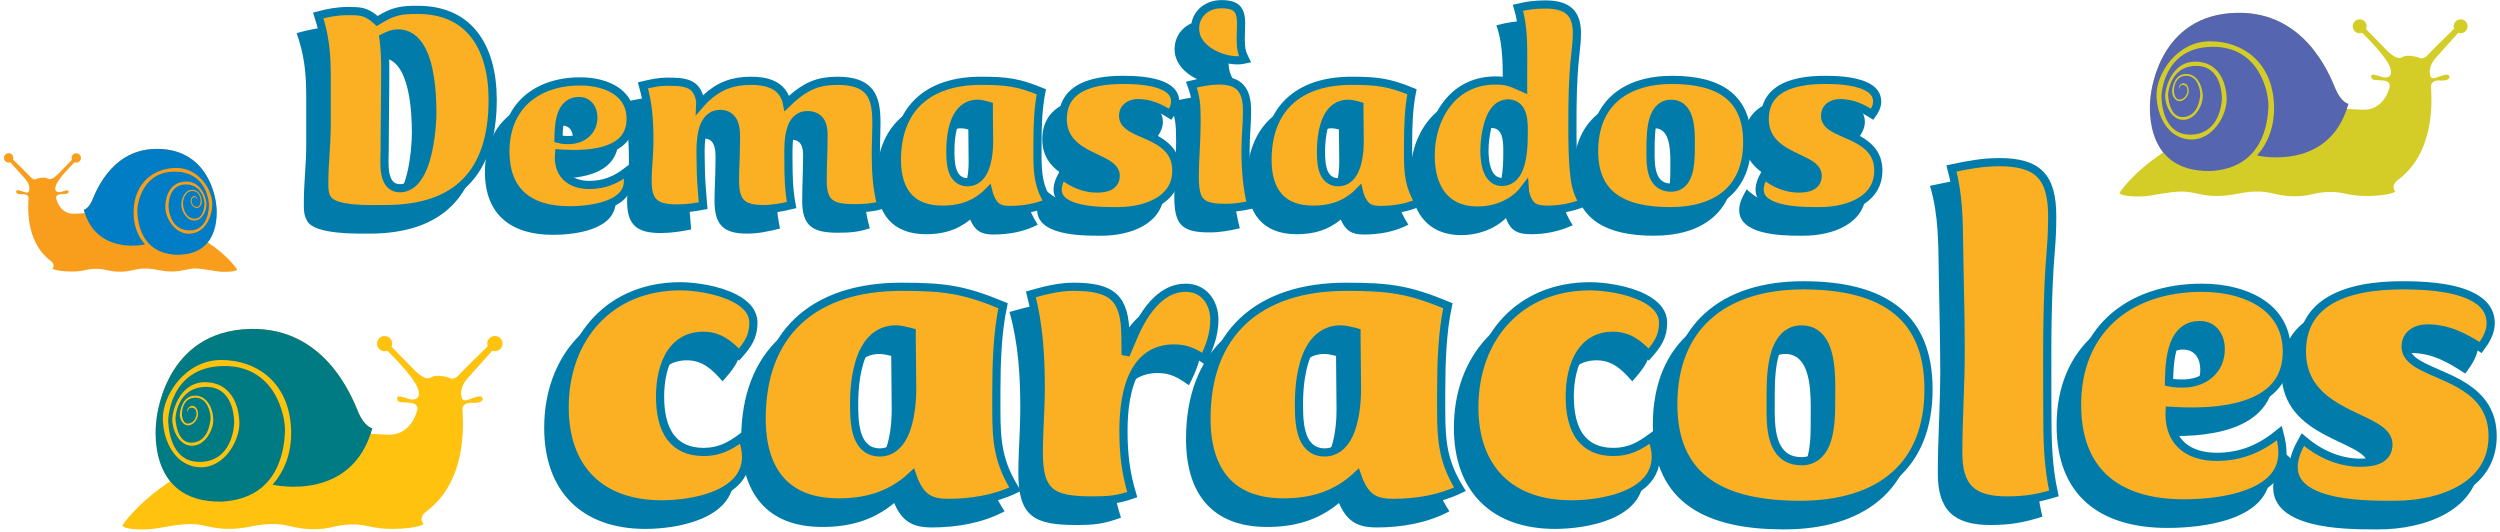 <?xml version="1.0" encoding="UTF-8"?>
<svg width="611px" height="130px" viewBox="0 0 611 130" version="1.1" xmlns="http://www.w3.org/2000/svg" xmlns:xlink="http://www.w3.org/1999/xlink">
    <title>Group 12</title>
    <g id="March" stroke="none" stroke-width="1" fill="none" fill-rule="evenodd">
        <g id="Group-12">
            <g id="Group-11">
                <path d="M179.341,116.607 C179.341,114.337 178.625,112.307 177.789,110.277 C174.683,112.665 172.056,114.457 167.995,114.457 C160.351,114.457 158.32,108.605 158.32,101.916 C158.32,95.705 160.351,88.061 167.875,88.061 C171.817,88.061 174.205,90.45 176.594,93.197 C179.222,90.211 181.133,88.061 181.133,83.881 C181.133,76.118 167.875,73.968 162.262,73.968 C144.346,73.968 133,87.106 133,104.544 C133,120.07 142.197,129.267 157.723,129.267 C165.487,129.267 179.341,126.878 179.341,116.607 Z M227.727,128.909 C233.818,128.909 240.148,127.834 245.523,124.967 C241.104,118.159 240.507,113.382 240.507,105.38 C240.507,96.78 240.387,87.584 242.298,79.104 C232.027,74.804 227.369,74.087 216.261,74.087 C194.643,74.087 181.147,85.553 181.147,107.291 C181.147,120.429 187.358,128.789 200.973,128.789 C207.542,128.789 213.395,127.237 218.53,122.937 C220.441,127.356 222.95,128.909 227.727,128.909 Z M211.006,114.576 C206.045,114.576 205.765,108.368 205.751,104.407 L205.751,103.469 C205.751,97.616 206.945,86.509 214.947,86.509 C215.903,86.509 216.858,86.748 217.814,86.987 C217.814,91.883 217.933,95.228 217.933,100.125 C217.933,104.544 217.097,114.576 211.006,114.576 Z M262.975,128.311 C267.513,128.311 269.663,128.073 273.963,126.52 C272.171,120.906 271.574,116.248 271.574,110.277 C271.574,102.633 273.007,91.167 282.921,91.167 C286.145,91.167 288.056,92.361 290.565,94.153 C292.356,90.809 293.789,87.106 293.789,83.165 C293.789,78.387 290.803,74.326 285.787,74.326 C278.74,74.326 274.441,81.373 272.052,86.987 C271.933,77.193 268.349,74.087 258.317,74.087 C254.375,74.087 250.553,75.162 246.732,76.237 C248.881,84.001 249.359,91.764 249.359,99.766 C249.359,101.737 249.292,103.724 249.208,105.716 L249.033,109.701 C248.949,111.693 248.881,113.681 248.881,115.651 C248.881,126.281 252.823,128.311 262.975,128.311 Z M336.442,128.909 C342.533,128.909 348.864,127.834 354.238,124.967 C349.819,118.159 349.222,113.382 349.222,105.38 C349.222,104.765 349.221,104.148 349.221,103.528 L349.221,101.662 C349.229,94.167 349.375,86.372 351.013,79.104 C340.742,74.804 336.084,74.087 324.976,74.087 C303.358,74.087 289.862,85.553 289.862,107.291 C289.862,120.429 296.073,128.789 309.689,128.789 C316.258,128.789 322.11,127.237 327.246,122.937 C329.157,127.356 331.665,128.909 336.442,128.909 Z M319.721,114.576 C314.677,114.576 314.472,108.16 314.466,104.211 L314.466,103.469 L314.466,103.469 C314.466,97.616 315.66,86.509 323.663,86.509 C324.618,86.509 325.574,86.748 326.529,86.987 C326.529,91.883 326.648,95.228 326.648,100.125 C326.648,104.544 325.812,114.576 319.721,114.576 Z M401.669,116.607 C401.669,114.337 400.952,112.307 400.116,110.277 C397.011,112.665 394.383,114.457 390.322,114.457 C382.678,114.457 380.648,108.605 380.648,101.916 C380.648,95.705 382.678,88.061 390.203,88.061 C394.144,88.061 396.533,90.45 398.922,93.197 C401.549,90.211 403.46,88.061 403.46,83.881 C403.46,76.118 390.203,73.968 384.589,73.968 C366.674,73.968 355.327,87.106 355.327,104.544 C355.327,120.07 364.524,129.267 380.051,129.267 C387.814,129.267 401.669,126.878 401.669,116.607 Z M435.961,129.386 C454.951,129.386 468.328,120.309 468.328,100.125 C468.328,80.179 454.832,73.729 436.677,73.729 C417.807,73.729 403.952,83.284 403.952,103.827 C403.952,123.653 418.045,129.386 435.961,129.386 Z M436.319,116.726 C430.303,116.726 429.758,110.581 429.739,105.641 L429.739,104.995 C429.741,104.357 429.748,103.746 429.75,103.178 L429.75,102.991 C429.75,102.713 429.749,102.412 429.748,102.091 L429.747,101.697 C429.74,96.386 429.956,86.509 436.319,86.509 C441.992,86.509 442.523,93.974 442.543,99.296 L442.543,99.967 C442.54,100.699 442.532,101.378 442.53,101.978 L442.53,102.51 C442.544,107.195 442.722,116.726 436.319,116.726 Z M486.496,128.311 C491.274,128.311 494.618,127.714 499.157,126.281 C497.485,119.234 497.365,112.665 497.365,105.38 C497.365,92.361 497.126,79.223 498.201,66.324 C498.44,63.577 498.56,60.711 498.56,57.964 C498.56,47.811 494.857,43.631 484.586,43.631 C480.166,43.631 475.986,44.467 471.686,45.423 C473.836,52.589 473.717,59.636 473.836,67.16 C473.956,75.043 474.195,82.926 474.195,90.809 C474.195,99.05 473.597,107.41 473.597,115.651 C473.597,124.728 477.539,128.311 486.496,128.311 Z M554.828,115.651 C554.828,113.382 554.231,111.232 553.634,109.082 C548.856,113.263 544.079,115.651 537.749,115.651 C531.658,115.651 527.358,112.785 527.238,106.455 C538.346,107.052 555.903,105.977 555.903,90.928 C555.903,78.745 544.437,74.326 534.166,74.326 C515.892,74.326 502.635,84.956 502.635,103.947 C502.635,121.145 513.264,129.028 529.747,129.028 C538.107,129.028 554.828,127.237 554.828,115.651 Z M529.508,97.736 C528.672,97.736 527.955,97.736 527.119,97.616 C527.238,93.317 527.597,85.434 533.568,85.434 C536.435,85.434 537.749,87.703 537.749,90.331 C537.749,95.108 533.927,97.736 529.508,97.736 Z M581.238,129.387 C592.465,129.387 606.2,124.848 606.2,111.59 C606.2,95.108 584.94,96.183 584.94,89.734 C584.94,87.225 587.09,86.27 589.24,86.27 C594.376,86.27 598.317,88.539 602.497,91.286 C604.169,89.136 605.722,86.748 605.722,84.001 C605.722,74.207 589.837,73.729 583.149,73.729 C571.324,73.729 557.589,76.715 557.589,90.928 C557.589,107.649 578.73,107.53 578.73,113.621 C578.73,116.846 575.146,117.084 572.758,117.084 C567.383,117.084 562.367,114.457 558.545,110.874 C557.112,113.382 555.559,116.129 555.559,119.115 C555.559,128.995 572.128,129.376 579.87,129.387 L581.026,129.387 C581.098,129.387 581.168,129.387 581.238,129.387 Z" id="caracoles" fill="#017CAA" fill-rule="nonzero"></path>
                <path d="M440.677,69.729 C450.091,69.729 458.244,71.463 463.782,76.082 C468.561,80.067 471.328,86.206 471.328,95.125 C471.328,104.464 468.395,111.363 463.273,115.993 C457.686,121.044 449.549,123.386 439.961,123.386 C430.558,123.386 422.21,121.815 416.533,117.282 C411.764,113.474 408.952,107.562 408.952,98.827 C408.952,89.326 411.988,82.236 417.197,77.446 C422.891,72.209 431.134,69.729 440.677,69.729 Z M440.319,80.509 C438.917,80.509 437.766,80.915 436.817,81.605 C435.803,82.342 435.018,83.418 434.431,84.714 C432.958,87.969 432.76,92.668 432.748,96.026 L432.748,96.026 L432.748,97.237 L432.749,97.401 L432.749,97.401 L432.749,97.572 L432.75,98.178 L432.749,98.467 L432.749,98.467 L432.747,98.764 L432.741,99.524 L432.741,99.524 L432.739,99.991 L432.739,100.641 L432.742,101.041 C432.775,103.992 433.059,107.257 434.409,109.531 C435.536,111.43 437.351,112.726 440.319,112.726 C441.718,112.726 442.85,112.338 443.773,111.686 C444.777,110.978 445.537,109.945 446.09,108.706 C447.523,105.501 447.542,100.849 447.53,97.506 L447.53,97.506 L447.53,96.977 L447.531,96.682 C447.532,96.481 447.534,96.271 447.536,96.054 C447.539,95.709 447.541,95.347 447.543,94.971 L447.543,94.971 L447.543,94.296 L447.54,93.865 C447.509,90.682 447.243,86.887 445.95,84.231 C445.387,83.072 444.632,82.119 443.655,81.467 C442.753,80.864 441.657,80.509 440.319,80.509 Z M587.146,69.729 C591.645,69.743 598.752,69.955 603.692,72.245 C605.258,72.971 606.602,73.907 607.51,75.146 C608.28,76.198 608.722,77.469 608.722,79.001 C608.722,81.221 607.579,83.167 606.264,84.941 C602.194,82.319 598.259,80.27 593.24,80.27 C591.829,80.27 590.434,80.643 589.447,81.438 C588.546,82.164 587.94,83.23 587.94,84.734 C587.94,86.095 588.624,87.231 589.887,88.226 C591.229,89.283 593.27,90.187 595.564,91.183 C599.083,92.712 603.246,94.485 606.057,97.709 C607.948,99.876 609.2,102.715 609.2,106.59 C609.2,112.063 606.699,115.949 603.003,118.584 C598.156,122.04 591.311,123.387 585.238,123.387 L585.238,123.387 L583.637,123.386 C578.99,123.375 571.315,123.227 565.996,120.958 C564.297,120.233 562.843,119.292 561.861,118.032 C561.034,116.97 560.559,115.679 560.559,114.115 C560.559,111.723 561.648,109.505 562.802,107.446 C566.674,110.76 571.562,113.084 576.758,113.084 C578.332,113.084 580.353,112.948 581.754,112.136 C582.915,111.462 583.73,110.381 583.73,108.621 C583.73,107.354 583.082,106.256 581.863,105.265 C580.582,104.225 578.632,103.29 576.426,102.249 C572.895,100.583 568.66,98.618 565.795,95.193 C563.871,92.894 562.589,89.923 562.589,85.928 C562.589,80.179 564.977,76.381 568.609,73.937 C573.541,70.618 580.652,69.729 587.146,69.729 Z M166.262,69.968 C169.511,69.968 175.413,70.702 179.623,72.913 C181.025,73.65 182.237,74.549 183.058,75.664 C183.733,76.582 184.133,77.647 184.133,78.881 C184.133,82.359 182.666,84.308 180.619,86.653 C178.225,84.097 175.714,82.061 171.875,82.061 C168.214,82.061 165.721,83.687 164.068,86.084 C162.039,89.025 161.32,93.205 161.32,96.916 C161.32,100.827 162.02,104.445 163.94,106.934 C165.594,109.079 168.138,110.457 171.995,110.457 C175.831,110.457 178.476,108.985 181.343,106.867 C181.911,108.38 182.341,109.922 182.341,111.607 C182.341,115.456 180.165,118.059 177.168,119.814 C172.596,122.491 166.138,123.267 161.723,123.267 C154.274,123.267 148.321,121.096 144.246,117.021 C140.171,112.946 138,106.993 138,99.544 C138,90.954 140.824,83.43 145.907,78.12 C150.797,73.01 157.77,69.968 166.262,69.968 Z M388.589,69.968 C391.838,69.968 397.741,70.702 401.95,72.913 C403.352,73.65 404.565,74.549 405.385,75.664 C406.061,76.582 406.46,77.647 406.46,78.881 C406.46,82.359 404.993,84.308 402.946,86.653 C400.552,84.097 398.041,82.061 394.203,82.061 C390.541,82.061 388.048,83.687 386.395,86.084 C384.367,89.025 383.648,93.205 383.648,96.916 C383.648,100.827 384.347,104.445 386.267,106.934 C387.922,109.079 390.465,110.457 394.322,110.457 C398.158,110.457 400.803,108.985 403.67,106.867 C404.238,108.38 404.669,109.922 404.669,111.607 C404.669,115.456 402.493,118.059 399.495,119.814 C394.923,122.491 388.465,123.267 384.051,123.267 C376.601,123.267 370.649,121.096 366.574,117.021 C362.498,112.946 360.327,106.993 360.327,99.544 C360.327,90.954 363.152,83.43 368.234,78.12 C373.125,73.01 380.097,69.968 388.589,69.968 Z M538.166,70.326 C543.617,70.326 549.433,71.593 553.539,74.73 C556.769,77.197 558.903,80.84 558.903,85.928 C558.903,88.65 558.296,90.885 557.224,92.709 C556.03,94.74 554.265,96.256 552.173,97.389 C546.213,100.618 537.658,100.798 531.292,100.456 C530.953,100.438 530.608,100.417 530.258,100.395 C530.238,100.744 530.232,101.104 530.239,101.474 C530.302,104.858 531.474,107.33 533.385,109.001 C535.406,110.77 538.303,111.651 541.749,111.651 C547.801,111.651 552.499,109.571 557.082,105.856 C557.493,107.422 557.828,109.003 557.828,110.651 C557.828,112.623 557.296,114.282 556.371,115.673 C555.305,117.279 553.729,118.527 551.886,119.51 C546.412,122.429 538.618,123.028 533.747,123.028 C525.559,123.028 518.842,121.056 514.27,116.826 C509.99,112.867 507.635,106.943 507.635,98.947 C507.635,90.013 510.65,82.979 515.814,78.128 C521.267,73.005 529.086,70.326 538.166,70.326 Z M537.568,79.434 C536.235,79.434 535.141,79.773 534.236,80.342 C533.238,80.969 532.468,81.884 531.887,82.982 C530.397,85.795 530.195,89.869 530.119,92.589 C530.112,92.862 530.105,93.148 530.099,93.446 C530.381,93.508 530.67,93.562 530.978,93.606 C531.863,93.733 532.622,93.736 533.508,93.736 C536.083,93.736 538.464,92.914 540.157,91.393 C541.742,89.969 542.749,87.934 542.749,85.331 C542.749,83.677 542.28,82.16 541.366,81.089 C540.508,80.084 539.261,79.434 537.568,79.434 Z M220.261,70.087 C230.923,70.087 235.553,70.755 245.144,74.709 C243.725,81.488 243.53,88.689 243.508,95.666 L243.506,96.662 L243.506,98.786 C243.506,98.868 243.506,98.946 243.506,99.02 L243.507,100.38 C243.507,108.237 244.086,113.064 248.09,119.574 C243.073,121.997 237.295,122.909 231.727,122.909 C229.561,122.909 227.899,122.586 226.572,121.724 C225.264,120.875 224.302,119.513 223.448,117.54 C223.253,117.088 223.084,116.653 222.944,116.234 C222.606,116.552 222.254,116.864 221.889,117.17 C216.941,121.313 211.297,122.789 204.973,122.789 C198.71,122.789 194.071,120.965 190.977,117.61 C187.673,114.026 186.147,108.749 186.147,102.291 C186.147,91.92 189.28,83.938 195.006,78.523 C200.93,72.922 209.59,70.087 220.261,70.087 Z M218.947,80.509 C217.21,80.509 215.756,80.974 214.537,81.763 C213.202,82.627 212.148,83.889 211.333,85.391 C209.219,89.29 208.751,94.845 208.751,98.469 L208.751,98.469 L208.751,99.408 L208.754,99.789 C208.777,102.238 208.966,105.347 210.092,107.527 C210.583,108.476 211.243,109.261 212.106,109.798 C212.887,110.285 213.838,110.576 215.006,110.576 C216.371,110.576 217.516,110.156 218.478,109.443 C219.499,108.686 220.312,107.583 220.938,106.277 C222.593,102.825 222.933,97.908 222.933,95.125 C222.933,92.671 222.903,90.606 222.873,88.541 C222.844,86.485 222.814,84.43 222.814,81.987 C222.814,81.724 222.814,81.466 222.815,81.212 C222.563,81.144 222.31,81.08 222.056,81.016 C221.02,80.757 219.983,80.509 218.947,80.509 Z M328.976,70.087 C339.638,70.087 344.269,70.755 353.859,74.709 C352.44,81.488 352.245,88.689 352.223,95.666 L352.221,96.662 L352.221,98.529 C352.221,98.619 352.221,98.704 352.221,98.786 L352.222,100.38 C352.222,108.237 352.801,113.064 356.805,119.574 C351.788,121.997 346.011,122.909 340.442,122.909 C338.276,122.909 336.614,122.586 335.287,121.724 C333.98,120.875 333.017,119.513 332.164,117.54 C331.968,117.088 331.8,116.653 331.66,116.234 C331.321,116.552 330.969,116.864 330.604,117.17 C325.656,121.313 320.013,122.789 313.689,122.789 C307.425,122.789 302.786,120.965 299.693,117.61 C296.388,114.026 294.862,108.749 294.862,102.291 C294.862,91.92 297.996,83.938 303.722,78.523 C309.646,72.922 318.305,70.087 328.976,70.087 Z M327.663,80.509 C325.925,80.509 324.471,80.974 323.253,81.763 C321.917,82.627 320.863,83.89 320.049,85.391 C317.934,89.29 317.466,94.845 317.466,98.469 L317.466,98.469 L317.466,99.211 L317.467,99.592 C317.484,102.047 317.647,105.238 318.781,107.475 C319.269,108.439 319.931,109.237 320.798,109.784 C321.584,110.279 322.542,110.576 323.721,110.576 C325.086,110.576 326.232,110.156 327.193,109.443 C328.214,108.686 329.027,107.583 329.654,106.277 C331.308,102.825 331.648,97.908 331.648,95.125 C331.648,92.671 331.619,90.606 331.589,88.541 C331.562,86.691 331.535,84.841 331.53,82.708 L331.53,82.708 L331.529,81.596 L331.529,81.596 L331.53,81.212 C331.279,81.144 331.025,81.08 330.772,81.016 C329.735,80.757 328.698,80.509 327.663,80.509 Z M262.317,70.087 C267.01,70.087 270.238,70.734 272.261,72.634 C274.243,74.495 274.997,77.517 275.052,81.999 L275.052,81.999 L275.11,86.754 L276.972,82.378 C278.289,79.283 280.197,75.725 282.873,73.258 C284.761,71.518 287.04,70.326 289.787,70.326 C291.887,70.326 293.584,71.135 294.774,72.449 C296.091,73.904 296.789,75.953 296.789,78.165 C296.789,81.55 295.67,84.747 294.202,87.678 C291.934,86.132 289.968,85.167 286.921,85.167 C282.389,85.167 279.465,87.341 277.596,90.489 C275.119,94.66 274.574,100.639 274.574,105.277 C274.574,111.029 275.12,115.584 276.722,120.896 C273.132,122.117 271.044,122.311 266.975,122.311 C262.059,122.311 258.643,121.899 256.537,120.008 C254.614,118.281 253.881,115.34 253.881,110.651 C253.881,108.695 253.948,106.721 254.032,104.745 L254.032,104.745 L254.207,100.758 C254.292,98.752 254.359,96.751 254.359,94.766 C254.359,87.003 253.909,79.463 251.954,71.933 C255.37,70.977 258.794,70.087 262.317,70.087 Z M488.586,39.631 C493.305,39.631 496.581,40.506 498.647,42.625 C500.758,44.79 501.56,48.193 501.56,52.964 C501.56,55.682 501.441,58.519 501.205,61.241 C500.293,72.186 500.323,83.302 500.354,94.371 C500.36,96.376 500.365,98.379 500.365,100.38 C500.365,107.431 500.482,113.818 501.974,120.6 C497.978,121.803 494.846,122.311 490.496,122.311 C486.329,122.311 483.292,121.541 481.338,119.623 C479.42,117.74 478.597,114.795 478.597,110.651 C478.597,106.543 478.746,102.404 478.895,98.266 C479.045,94.103 479.195,89.941 479.195,85.809 C479.195,80.547 479.088,75.285 478.982,70.023 C478.929,67.397 478.876,64.771 478.836,62.144 C478.825,61.445 478.816,60.75 478.807,60.059 C478.723,53.573 478.631,47.406 476.941,41.171 C480.806,40.329 484.596,39.631 488.586,39.631 Z" id="caracoles" stroke="#017CAA" stroke-width="2" fill="#FBB024" fill-rule="nonzero"></path>
                <path d="M90.201,57.1 C108.121,57.1 117.41,47.884 117.41,29.379 C117.41,16.798 111.924,6.412 98.1,6.412 C93.858,6.412 91.956,6.704 88.299,8.899 C85.739,6.778 84.276,6.704 80.985,6.704 C77.986,6.704 75.353,7.29 72.5,8.094 C74.329,13.36 74.841,17.53 74.841,23.674 L74.841,35.523 C74.841,40.204 74.255,44.812 74.255,49.493 C74.255,51.468 74.255,52.638 75.133,54.101 C77.035,57.319 87.129,57.1 90.201,57.1 Z M93.712,50.005 C90.347,50.005 91.005,44.373 91.005,42.179 C91.005,35.45 91.151,28.794 91.151,22.064 C91.151,19.651 91.078,17.237 90.786,14.823 C91.59,14.458 92.395,14.165 93.273,14.165 C100.294,14.165 100.66,27.989 100.66,32.524 C100.66,36.4 99.636,50.005 93.712,50.005 Z M150.479,49.201 C150.479,47.811 150.113,46.494 149.748,45.178 C146.822,47.738 143.896,49.201 140.02,49.201 C136.289,49.201 133.656,47.445 133.583,43.568 C140.385,43.934 151.137,43.276 151.137,34.06 C151.137,26.599 144.116,23.893 137.825,23.893 C126.635,23.893 118.516,30.403 118.516,42.032 C118.516,52.565 125.025,57.393 135.119,57.393 C140.239,57.393 150.479,56.295 150.479,49.201 Z M134.973,38.229 C134.461,38.229 134.022,38.229 133.51,38.156 C133.583,35.523 133.803,30.695 137.46,30.695 C139.215,30.695 140.02,32.085 140.02,33.694 C140.02,36.62 137.679,38.229 134.973,38.229 Z M182.598,57.1 C185.377,57.1 188.01,56.515 190.643,55.857 C189.766,51.98 189.693,47.957 189.693,44.007 C189.693,41.301 189.254,34.133 193.277,34.133 C195.837,34.133 196.275,35.888 196.275,38.01 C196.275,41.74 196.056,45.397 196.056,49.127 C196.056,55.345 198.762,56.881 204.76,56.881 C207.539,56.881 209.88,56.734 212.586,55.783 C211.343,51.541 211.05,47.153 211.05,42.764 C211.05,40.204 211.197,37.571 211.197,35.157 C211.197,28.867 209.953,23.747 200.664,23.747 C195.69,23.747 192.545,25.136 188.815,28.428 C187.133,24.624 183.329,23.747 179.526,23.747 C174.845,23.747 171.26,25.063 167.823,28.282 C166.506,24.039 162.922,23.966 159.046,23.966 C156.559,23.966 154.291,24.551 151.878,25.136 C153.414,30.11 153.706,34.206 153.706,39.399 C153.706,40.634 153.644,41.868 153.567,43.102 L153.406,45.571 C153.329,46.805 153.267,48.039 153.267,49.274 C153.267,55.125 155.827,56.954 161.459,56.954 C163.946,56.954 166.433,56.588 168.92,56.076 C168.627,52.492 168.262,48.981 168.262,45.397 C168.262,44.695 168.213,43.638 168.207,42.444 L168.207,41.99 C168.225,38.391 168.713,33.84 171.992,33.84 C175.43,33.84 174.845,38.083 174.845,40.496 C174.845,43.349 174.625,46.202 174.625,49.054 C174.625,54.906 176.746,57.1 182.598,57.1 Z M242.73,57.319 C246.46,57.319 250.337,56.661 253.628,54.906 C250.922,50.737 250.556,47.811 250.556,42.91 L250.556,42.155 L250.556,42.155 L250.556,40.633 C250.561,36.044 250.65,31.27 251.653,26.819 C245.363,24.186 242.511,23.747 235.708,23.747 C222.469,23.747 214.204,30.768 214.204,44.08 C214.204,52.126 218.008,57.246 226.346,57.246 C230.369,57.246 233.953,56.295 237.098,53.662 C238.268,56.369 239.804,57.319 242.73,57.319 Z M232.49,48.542 C229.396,48.542 229.275,44.6 229.272,42.183 L229.272,41.883 C229.272,41.834 229.272,41.787 229.272,41.74 C229.272,38.156 230.003,31.354 234.904,31.354 C235.489,31.354 236.074,31.5 236.659,31.646 C236.659,34.645 236.732,36.693 236.732,39.692 C236.732,42.398 236.22,48.542 232.49,48.542 Z M269.216,57.612 C276.092,57.612 284.503,54.833 284.503,46.714 C284.503,36.62 271.484,37.278 271.484,33.328 C271.484,31.792 272.8,31.207 274.117,31.207 C277.262,31.207 279.676,32.597 282.236,34.279 C283.26,32.963 284.211,31.5 284.211,29.818 C284.211,23.82 274.483,23.527 270.387,23.527 C263.146,23.527 254.734,25.356 254.734,34.06 C254.734,44.3 267.68,44.227 267.68,47.957 C267.68,49.932 265.486,50.078 264.023,50.078 C260.732,50.078 257.66,48.469 255.319,46.275 C254.442,47.811 253.491,49.493 253.491,51.322 C253.491,57.366 263.616,57.605 268.364,57.612 L269.058,57.612 C269.112,57.612 269.165,57.612 269.216,57.612 Z M298.482,20.748 C299.653,20.748 300.603,20.528 301.774,20.163 C300.603,18.115 300.238,17.091 300.238,14.677 C300.238,14.275 300.246,13.872 300.257,13.473 L300.268,13.074 C300.275,12.876 300.281,12.678 300.287,12.482 L300.298,12.091 C300.398,8.264 300.167,5.022 294.533,5.022 C290.437,5.022 287.072,7.802 287.072,12.044 C287.072,17.53 293.728,20.748 298.482,20.748 Z M295.63,56.807 C298.19,56.807 300.53,56.369 303.017,55.783 C301.774,51.175 301.408,46.494 301.408,41.74 C301.408,38.522 301.774,35.303 301.774,32.085 C301.774,26.599 299.653,23.674 293.947,23.674 C291.168,23.674 288.462,24.332 285.829,24.99 C287.323,28.59 287.429,30.613 287.437,34.222 L287.438,35.084 L287.438,35.084 C287.438,39.399 286.999,43.788 286.999,48.103 C286.999,54.906 288.827,56.807 295.63,56.807 Z M333.307,57.319 C337.037,57.319 340.914,56.661 344.205,54.906 C341.499,50.737 341.133,47.811 341.133,42.91 L341.133,42.155 L341.133,42.155 L341.133,40.633 C341.138,36.044 341.227,31.27 342.231,26.819 C335.94,24.186 333.088,23.747 326.285,23.747 C313.046,23.747 304.781,30.768 304.781,44.08 C304.781,52.126 308.585,57.246 316.923,57.246 C320.946,57.246 324.53,56.295 327.675,53.662 C328.845,56.369 330.381,57.319 333.307,57.319 Z M323.067,48.542 C319.776,48.542 319.849,44.08 319.849,41.74 C319.849,38.156 320.58,31.354 325.481,31.354 C326.066,31.354 326.651,31.5 327.236,31.646 C327.236,34.645 327.309,36.693 327.309,39.692 C327.309,42.398 326.797,48.542 323.067,48.542 Z M357.16,57.466 C361.11,57.466 365.206,56.076 368.059,53.297 C369.156,56.442 370.984,57.246 374.203,57.246 C377.714,57.246 381.224,56.515 384.37,55.052 C382.834,52.565 382.175,51.029 381.81,48.103 C381.298,43.861 381.298,39.472 381.298,35.157 C381.298,29.964 381.371,24.698 381.883,19.578 C382.102,17.456 382.395,15.262 382.395,13.068 C382.395,7.216 379.176,5.095 373.618,5.095 C370.838,5.095 368.351,5.461 365.718,6.192 C367.547,11.312 367.254,17.31 367.254,22.723 L367.254,24.917 C365.06,23.966 363.816,23.674 361.476,23.674 C350.577,23.674 344.653,33.036 344.653,43.13 C344.653,51.175 348.456,57.466 357.16,57.466 Z M363.085,48.469 C360.159,48.469 359.794,44.007 359.794,41.886 C359.794,39.18 360.525,31.28 364.548,31.28 C367.108,31.28 367.4,34.06 367.4,36.547 L367.401,37.062 C367.404,40.761 367.338,48.469 363.085,48.469 Z M404.2,57.612 C415.83,57.612 424.022,52.053 424.022,39.692 C424.022,27.477 415.757,23.527 404.639,23.527 C393.082,23.527 384.598,29.379 384.598,41.959 C384.598,54.101 393.229,57.612 404.2,57.612 Z M404.419,49.859 C400.107,49.859 400.385,44.702 400.396,41.608 L400.396,41.141 C400.387,38.052 400.319,31.354 404.419,31.354 C407.882,31.354 408.217,35.894 408.231,39.151 L408.231,39.543 C408.23,40.056 408.223,40.529 408.223,40.935 C408.223,41.082 408.224,41.237 408.224,41.401 L408.225,41.738 C408.229,44.745 408.089,49.859 404.419,49.859 Z M440.78,57.612 C447.656,57.612 456.067,54.833 456.067,46.714 C456.067,36.62 443.048,37.278 443.048,33.328 C443.048,31.792 444.364,31.207 445.681,31.207 C448.826,31.207 451.24,32.597 453.8,34.279 C454.824,32.963 455.775,31.5 455.775,29.818 C455.775,23.82 446.047,23.527 441.951,23.527 C434.709,23.527 426.298,25.356 426.298,34.06 C426.298,39.481 429.926,42.012 433.342,43.746 L433.795,43.973 C436.657,45.382 439.244,46.289 439.244,47.957 C439.244,49.932 437.05,50.078 435.587,50.078 C432.296,50.078 429.224,48.469 426.883,46.275 C426.005,47.811 425.054,49.493 425.054,51.322 C425.054,57.366 435.18,57.605 439.928,57.612 L440.622,57.612 C440.676,57.612 440.729,57.612 440.78,57.612 Z" id="Demasiados" fill="#017CAA" fill-rule="nonzero"></path>
                <path d="M445.951,19.527 C448.353,19.527 452.784,19.605 455.86,21.005 C456.773,21.421 457.563,21.952 458.094,22.669 C458.528,23.254 458.775,23.963 458.775,24.818 C458.775,25.974 458.225,26.996 457.558,27.933 C455.108,26.382 452.706,25.207 449.681,25.207 C448.724,25.207 447.782,25.471 447.115,26.008 C446.48,26.52 446.048,27.268 446.048,28.328 C446.048,29.275 446.504,30.076 447.388,30.772 C448.23,31.435 449.509,32.008 450.949,32.634 C453.055,33.548 455.555,34.599 457.238,36.529 C458.342,37.794 459.067,39.453 459.067,41.714 C459.067,44.922 457.601,47.199 455.435,48.743 C452.528,50.816 448.42,51.612 444.78,51.612 L444.78,51.612 L443.929,51.612 C441.146,51.608 436.438,51.547 433.177,50.168 C432.194,49.752 431.346,49.217 430.777,48.49 C430.317,47.903 430.054,47.188 430.054,46.322 C430.054,45.079 430.563,43.92 431.152,42.835 C433.533,44.76 436.474,46.078 439.587,46.078 C440.615,46.078 441.929,45.974 442.841,45.445 C443.663,44.968 444.244,44.205 444.244,42.957 C444.244,42.074 443.814,41.297 442.958,40.601 C442.155,39.949 440.934,39.357 439.549,38.704 C439.125,38.504 438.684,38.296 438.242,38.079 L438.242,38.079 L437.794,37.855 C435.987,36.937 434.1,35.796 432.82,34.037 C431.89,32.758 431.298,31.146 431.298,29.06 C431.298,25.697 432.686,23.469 434.813,22.038 C437.776,20.044 442.051,19.527 445.951,19.527 Z M274.387,19.527 C276.789,19.527 281.22,19.605 284.296,21.005 C285.209,21.421 286,21.952 286.53,22.669 C286.964,23.254 287.211,23.963 287.211,24.818 C287.211,25.974 286.661,26.996 285.995,27.933 C283.544,26.382 281.142,25.207 278.117,25.207 C277.16,25.207 276.219,25.471 275.551,26.008 C274.916,26.52 274.484,27.268 274.484,28.328 C274.484,29.275 274.94,30.076 275.824,30.772 C276.666,31.435 277.945,32.008 279.386,32.634 C281.492,33.548 283.991,34.599 285.674,36.529 C286.778,37.794 287.503,39.453 287.503,41.714 C287.503,44.922 286.037,47.199 283.871,48.743 C280.964,50.816 276.857,51.612 273.216,51.612 L273.216,51.612 L272.365,51.612 C269.582,51.608 264.874,51.547 261.614,50.168 C260.63,49.752 259.782,49.217 259.213,48.49 C258.753,47.903 258.491,47.188 258.491,46.322 C258.491,45.079 259,43.92 259.588,42.835 C261.969,44.76 264.91,46.078 268.023,46.078 C269.051,46.078 270.365,45.974 271.277,45.445 C272.099,44.968 272.68,44.205 272.68,42.957 C272.68,42.074 272.25,41.297 271.394,40.601 C270.591,39.949 269.37,39.357 267.985,38.704 C265.87,37.706 263.324,36.539 261.607,34.485 C260.48,33.139 259.734,31.398 259.734,29.06 C259.734,25.697 261.122,23.469 263.249,22.038 C266.212,20.044 270.487,19.527 274.387,19.527 Z M408.639,19.527 C414.297,19.527 419.208,20.549 422.54,23.328 C425.392,25.706 427.022,29.378 427.022,34.692 C427.022,40.277 425.282,44.413 422.216,47.184 C418.857,50.221 413.96,51.612 408.2,51.612 C402.544,51.612 397.513,50.687 394.095,47.958 C391.252,45.689 389.598,42.157 389.598,36.959 C389.598,31.273 391.401,27.021 394.522,24.151 C397.945,21.002 402.906,19.527 408.639,19.527 Z M408.419,25.354 C407.41,25.354 406.594,25.666 405.929,26.191 C405.242,26.733 404.716,27.521 404.337,28.473 C403.411,30.804 403.39,34.19 403.394,36.982 C403.392,37.237 403.39,37.565 403.389,38.065 C403.397,40.009 403.571,42.202 404.466,43.712 C405.22,44.982 406.429,45.859 408.419,45.859 C409.378,45.859 410.151,45.586 410.781,45.129 C411.443,44.649 411.95,43.95 412.317,43.09 C413.145,41.146 413.227,38.306 413.223,35.934 C413.223,35.766 413.224,35.584 413.226,35.364 C413.228,35.058 413.23,34.678 413.231,34.152 C413.222,32.094 413.061,29.579 412.212,27.842 C411.834,27.069 411.326,26.437 410.674,26.003 C410.064,25.597 409.324,25.354 408.419,25.354 Z M377.618,1.095 C380.187,1.095 382.231,1.543 383.58,2.769 C384.805,3.881 385.395,5.619 385.395,8.068 C385.395,9.826 385.201,11.584 385.014,13.303 C384.971,13.696 384.928,14.086 384.888,14.478 C384.372,19.631 384.298,24.931 384.298,30.157 C384.298,34.513 384.3,38.942 384.817,43.227 C385.153,45.915 385.718,47.495 386.926,49.589 C384.182,50.695 381.192,51.246 378.203,51.246 C376.764,51.246 375.632,51.099 374.755,50.535 C373.979,50.036 373.436,49.208 373.003,47.967 C372.769,47.297 372.636,46.702 372.609,46.159 C372.23,46.663 371.814,47.139 371.361,47.58 C368.691,50.182 364.853,51.466 361.16,51.466 C357.39,51.466 354.603,50.206 352.73,48.06 C350.602,45.62 349.653,42.092 349.653,38.13 C349.653,33.058 351.204,28.171 354.214,24.69 C356.864,21.625 360.652,19.674 365.476,19.674 C367.997,19.674 369.15,20.042 371.888,21.296 L372.254,21.465 L372.254,17.723 C372.254,17.075 372.258,16.418 372.263,15.756 C372.292,11.14 372.305,6.251 370.999,1.891 C373.177,1.361 375.291,1.095 377.618,1.095 Z M368.548,25.28 C367.572,25.28 366.738,25.621 366.03,26.212 C365.326,26.8 364.748,27.651 364.298,28.656 C363.097,31.336 362.794,35.138 362.794,36.886 C362.794,38.284 362.964,40.601 363.776,42.227 C364.116,42.906 364.565,43.473 365.124,43.865 C365.665,44.243 366.31,44.469 367.085,44.469 C368.103,44.469 368.94,44.135 369.63,43.563 C370.327,42.987 370.873,42.149 371.276,41.139 C372.265,38.661 372.392,35.086 372.4,32.659 L372.4,32.659 L372.4,31.547 L372.398,31.225 C372.378,29.721 372.209,28.173 371.621,27.087 C371.311,26.514 370.892,26.053 370.351,25.737 C369.865,25.453 369.274,25.28 368.548,25.28 Z M141.825,19.893 C145.078,19.893 148.553,20.637 151.005,22.51 C152.894,23.953 154.137,26.086 154.137,29.06 C154.137,32.07 152.849,34.055 150.899,35.333 C148.21,37.095 144.377,37.583 140.926,37.638 L140.514,37.642 L140.01,37.642 C139.184,37.638 138.386,37.61 137.637,37.57 C137.309,37.552 136.971,37.531 136.627,37.506 C136.591,37.85 136.576,38.21 136.583,38.587 C136.625,40.793 137.4,42.395 138.642,43.482 C139.942,44.619 141.8,45.201 144.02,45.201 C147.613,45.201 150.448,44.039 153.18,41.939 C153.354,42.678 153.479,43.427 153.479,44.201 C153.479,45.323 153.178,46.269 152.652,47.062 C152.033,47.993 151.114,48.713 150.045,49.283 C146.748,51.042 142.052,51.393 139.119,51.393 C134.221,51.393 130.193,50.231 127.455,47.698 C124.902,45.336 123.516,41.796 123.516,37.032 C123.516,31.686 125.31,27.471 128.402,24.566 C131.678,21.489 136.376,19.893 141.825,19.893 Z M141.46,24.695 C140.56,24.695 139.823,24.927 139.213,25.311 C138.545,25.73 138.027,26.34 137.638,27.074 C136.699,28.847 136.558,31.412 136.51,33.128 C136.503,33.39 136.497,33.673 136.495,33.969 C136.775,34.041 137.057,34.101 137.369,34.146 C137.93,34.226 138.411,34.229 138.973,34.229 C140.652,34.229 142.201,33.686 143.304,32.695 C144.35,31.755 145.02,30.414 145.02,28.694 C145.02,27.581 144.694,26.564 144.08,25.845 C143.488,25.152 142.63,24.695 141.46,24.695 Z M330.285,19.747 C336.64,19.747 339.463,20.136 345.08,22.425 C344.281,26.423 344.153,30.648 344.135,34.755 L344.133,35.633 L344.133,37.156 L344.133,37.91 C344.133,42.656 344.479,45.625 346.773,49.496 C343.844,50.82 340.517,51.319 337.307,51.319 C336.073,51.319 335.12,51.149 334.361,50.656 C333.616,50.172 333.078,49.387 332.593,48.265 C332.379,47.772 332.22,47.315 332.122,46.884 C331.784,47.233 331.422,47.57 331.033,47.895 C328.076,50.371 324.701,51.246 320.923,51.246 C317.221,51.246 314.468,50.185 312.637,48.199 C310.67,46.066 309.781,42.919 309.781,39.08 C309.781,32.858 311.647,28.059 315.086,24.807 C318.651,21.435 323.868,19.747 330.285,19.747 Z M329.481,25.354 C328.312,25.354 327.339,25.674 326.525,26.216 C325.651,26.798 324.96,27.646 324.431,28.664 C323.147,31.142 322.849,34.678 322.849,37.212 C322.852,38.798 322.943,40.95 323.698,42.436 C324.031,43.09 324.484,43.628 325.072,43.999 C325.609,44.336 326.262,44.542 327.067,44.542 C327.994,44.542 328.771,44.256 329.424,43.772 C330.097,43.273 330.637,42.55 331.05,41.689 C332.088,39.523 332.309,36.439 332.309,34.692 C332.309,33.187 332.291,31.921 332.273,30.655 C332.254,29.397 332.236,28.14 332.236,26.646 C332.236,26.383 332.237,26.128 332.238,25.879 C331.988,25.805 331.734,25.74 331.479,25.676 C330.813,25.51 330.146,25.354 329.481,25.354 Z M239.708,19.747 C246.063,19.747 248.886,20.136 254.502,22.425 C253.704,26.423 253.576,30.648 253.558,34.755 L253.556,35.633 L253.556,37.156 L253.556,37.91 C253.556,42.656 253.902,45.625 256.196,49.496 C253.267,50.82 249.94,51.319 246.73,51.319 C245.496,51.319 244.543,51.149 243.784,50.656 C243.039,50.172 242.501,49.387 242.016,48.265 C241.802,47.772 241.643,47.315 241.545,46.884 C241.207,47.233 240.844,47.57 240.456,47.895 C237.499,50.371 234.124,51.246 230.346,51.246 C226.644,51.246 223.891,50.185 222.06,48.199 C220.092,46.066 219.204,42.919 219.204,39.08 C219.204,32.858 221.07,28.059 224.508,24.807 C228.074,21.435 233.291,19.747 239.708,19.747 Z M238.904,25.354 C237.756,25.354 236.797,25.663 235.992,26.184 C235.122,26.747 234.431,27.567 233.9,28.546 C232.575,30.989 232.272,34.468 232.272,36.74 L232.272,36.74 L232.272,37.347 L232.275,37.671 C232.296,39.212 232.44,41.125 233.141,42.475 C233.475,43.118 233.927,43.646 234.513,44.01 C235.046,44.341 235.694,44.542 236.49,44.542 C237.417,44.542 238.194,44.256 238.847,43.772 C239.519,43.273 240.06,42.55 240.473,41.689 C241.511,39.523 241.732,36.439 241.732,34.692 C241.732,33.187 241.714,31.921 241.696,30.655 C241.68,29.555 241.664,28.454 241.66,27.196 L241.66,27.196 L241.659,26.257 L241.659,26.257 L241.661,25.879 C241.411,25.805 241.157,25.74 240.902,25.676 C240.236,25.51 239.569,25.354 238.904,25.354 Z M102.1,2.412 C108.198,2.412 112.599,4.521 115.541,8.02 C118.953,12.079 120.41,17.94 120.41,24.379 C120.41,33.271 118.237,39.97 113.858,44.432 C109.455,48.917 102.857,51.1 94.201,51.1 C94.033,51.1 93.845,51.101 93.639,51.101 C90.366,51.113 81.686,51.455 79.991,48.587 C79.303,47.44 79.256,46.488 79.255,45.081 L79.255,44.493 C79.255,42.174 79.401,39.872 79.546,37.571 C79.669,35.618 79.792,33.665 79.829,31.702 L79.841,30.523 L79.841,18.674 C79.841,12.798 79.377,8.692 77.785,3.778 C80.167,3.145 82.439,2.704 84.985,2.704 C87.977,2.704 89.324,2.733 91.661,4.669 C91.853,4.828 92.032,4.983 92.198,5.135 C92.394,5.011 92.599,4.885 92.813,4.756 C96.279,2.677 98.083,2.412 102.1,2.412 Z M97.273,8.165 C96.252,8.165 95.31,8.486 94.372,8.913 C94.143,9.017 93.919,9.125 93.702,9.24 C93.734,9.474 93.765,9.709 93.793,9.944 C94.081,12.317 94.151,14.691 94.151,17.064 C94.151,20.425 94.115,23.768 94.078,27.111 C94.042,30.461 94.005,33.811 94.005,37.179 C94.005,37.445 93.995,37.762 93.984,38.115 C93.932,39.768 93.893,42.098 94.529,43.699 C94.811,44.407 95.218,44.988 95.758,45.389 C96.272,45.771 96.91,46.005 97.712,46.005 C99.024,46.005 100.153,45.487 101.111,44.577 C102.072,43.665 102.858,42.337 103.476,40.782 C105.244,36.336 105.66,30.001 105.66,27.524 C105.66,24.629 105.496,18.057 103.658,13.49 C103.012,11.884 102.158,10.521 101.071,9.585 C100.03,8.689 98.777,8.165 97.273,8.165 Z M204.664,19.747 C208.391,19.747 210.736,20.586 212.144,22.112 C213.928,24.045 214.197,26.959 214.197,30.157 C214.197,31.337 214.161,32.57 214.126,33.821 C214.088,35.128 214.05,36.456 214.05,37.764 C214.05,41.925 214.314,46.085 215.367,50.126 C213.138,50.779 211.112,50.881 208.76,50.881 C205.984,50.881 203.948,50.596 202.666,49.454 C201.51,48.424 201.056,46.712 201.056,44.127 C201.056,42.272 201.111,40.435 201.165,38.598 C201.22,36.741 201.275,34.885 201.275,33.01 C201.275,31.576 201.047,30.312 200.38,29.45 C199.78,28.675 198.842,28.133 197.277,28.133 C196.338,28.133 195.581,28.426 194.966,28.914 C194.333,29.417 193.848,30.146 193.502,31.025 C192.656,33.178 192.664,36.302 192.687,38.278 C192.69,38.546 192.693,38.791 192.693,39.007 C192.693,42.706 192.761,46.466 193.466,50.116 C191.222,50.657 188.965,51.1 186.598,51.1 C184.046,51.1 182.253,50.703 181.136,49.576 C180.011,48.441 179.625,46.624 179.625,44.054 C179.625,42.641 179.68,41.227 179.734,39.814 C179.789,38.375 179.845,36.936 179.845,35.496 C179.845,35.214 179.853,34.905 179.862,34.581 C179.905,32.978 179.905,31.063 179.249,29.757 C178.944,29.149 178.511,28.654 177.923,28.315 C177.417,28.022 176.787,27.84 175.992,27.84 C175.099,27.84 174.363,28.098 173.752,28.534 C173.12,28.986 172.62,29.641 172.245,30.449 C171.425,32.214 171.218,34.765 171.207,36.994 C171.21,37.967 171.229,38.736 171.243,39.348 C171.253,39.768 171.262,40.112 171.262,40.397 C171.262,43.379 171.511,46.311 171.765,49.276 C171.793,49.606 171.821,49.937 171.849,50.269 C169.719,50.676 167.589,50.954 165.459,50.954 C162.912,50.954 161.029,50.607 159.833,49.486 C158.715,48.438 158.267,46.742 158.267,44.274 C158.267,43.06 158.328,41.847 158.404,40.636 L158.404,40.636 L158.565,38.165 C158.644,36.909 158.706,35.654 158.706,34.399 C158.706,29.457 158.441,25.489 157.135,20.861 C159.251,20.353 161.076,19.966 163.042,19.966 C165.206,19.973 167.143,20.006 168.625,20.735 C169.653,21.24 170.415,22.119 170.868,23.578 C171.078,24.257 171.163,24.87 171.136,25.432 C171.552,24.95 172.008,24.478 172.506,24.012 C175.743,20.981 179.119,19.747 183.526,19.747 C185.461,19.747 187.404,19.973 189.014,20.785 C190.234,21.4 191.25,22.363 191.9,23.832 C192.11,24.306 192.255,24.772 192.343,25.231 C192.698,24.882 193.075,24.532 193.476,24.178 C196.998,21.07 199.965,19.747 204.664,19.747 Z M297.947,19.674 C300.354,19.674 302.069,20.211 303.163,21.387 C304.341,22.653 304.774,24.589 304.774,27.085 C304.774,28.675 304.683,30.266 304.592,31.856 C304.5,33.484 304.408,35.112 304.408,36.74 C304.408,41.237 304.733,45.669 305.793,50.037 C303.746,50.488 301.767,50.807 299.63,50.807 C296.631,50.807 294.655,50.493 293.482,49.311 C292.302,48.121 291.999,46.122 291.999,43.103 C291.999,40.962 292.108,38.803 292.217,36.644 C292.328,34.451 292.438,32.258 292.438,30.083 L292.438,30.083 L292.437,29.219 C292.43,25.836 292.331,23.793 291.178,20.686 C293.382,20.149 295.638,19.674 297.947,19.674 Z M298.533,1.022 C300.536,1.022 301.775,1.435 302.462,2.278 C303.402,3.43 303.347,5.192 303.298,7.061 C303.284,7.546 303.278,7.765 303.272,7.94 C303.246,8.859 303.238,9.268 303.238,9.677 C303.238,11.829 303.5,12.969 304.294,14.536 C303.704,14.671 303.131,14.748 302.482,14.748 C300.064,14.748 297.115,13.848 294.949,12.195 C293.286,10.927 292.072,9.199 292.072,7.044 C292.072,5.277 292.747,3.802 293.856,2.759 C295.042,1.642 296.708,1.022 298.533,1.022 Z" id="Demasiados" stroke="#017CAA" stroke-width="2" fill="#FBB024" fill-rule="nonzero"></path>
                <path d="M122.803,83.978 C122.803,82.951 121.97,82.119 120.945,82.119 C119.918,82.119 119.085,82.951 119.085,83.978 C119.085,84.204 119.132,84.419 119.207,84.621 C117.468,86.309 113.303,90.374 112.205,91.596 C110.807,93.152 109.82,92.337 109.82,92.337 C109.82,92.337 106.777,91.268 105.298,92.254 C103.818,93.241 101.131,90.281 101.131,90.281 L95.7,84.729 C95.801,84.5 95.857,84.249 95.857,83.985 C95.857,82.958 95.026,82.126 93.999,82.126 C92.972,82.126 92.14,82.958 92.14,83.985 C92.14,85.011 92.972,85.844 93.999,85.844 C94.235,85.844 94.459,85.795 94.667,85.715 C96.466,87.492 100.765,91.898 101.926,94.495 C103.406,97.805 100.939,97.846 99.952,97.518 C98.965,97.188 96.992,96.448 97.074,97.27 C97.157,98.093 97.019,98.34 99.952,98.422 C102.885,98.504 101.844,100.663 101.844,100.663 C101.844,100.663 100.363,106.646 94.524,106.234 C93.181,106.14 91.866,106.071 90.571,106.02 C90.717,105.582 90.861,105.139 90.989,104.672 C90.989,104.672 89.097,104.384 87.535,100.663 C85.972,96.942 79.065,78.829 59.329,80.495 C39.592,82.16 38.194,103.027 38.194,103.027 C38.194,103.027 37.186,111.181 41.543,117.665 C33.287,123.127 29.889,128.438 29.889,128.438 C30.628,129.506 34.781,129.424 36.55,129.342 C38.318,129.26 43.087,128.108 46.418,128.075 C49.748,128.04 51.619,129.273 55.957,129.26 C60.295,129.246 62.022,128.191 66.181,128.075 C70.341,127.957 71.91,129.322 76.461,129.342 C81.01,129.363 81.45,128.314 85.726,128.191 C90.002,128.067 90.659,129.342 96.333,129.26 C102.009,129.178 103.529,128.108 103.529,128.108 C103.529,128.108 102.009,126.628 104.311,124.901 C114.883,116.973 113.027,101.547 113.027,99.977 C113.027,98.408 115.083,98.422 115.083,98.422 C115.083,98.422 118.044,98.751 117.962,97.435 C117.879,96.12 115.179,97.518 114.672,97.6 C114.165,97.681 112.863,98.587 112.699,96.366 C112.534,94.146 114.508,92.172 114.508,92.172 L120.315,85.72 C120.513,85.791 120.722,85.836 120.945,85.836 C121.97,85.836 122.803,85.005 122.803,83.978" id="Fill-500" fill="#FFC20E"></path>
                <path d="M90.989,104.672 C90.989,104.672 89.098,104.384 87.535,100.662 C85.972,96.942 79.065,78.829 59.328,80.495 C39.592,82.16 38.194,103.027 38.194,103.027 C38.194,103.027 35.233,122.927 54.188,122.592 C68.58,121.845 69.484,109.071 69.649,105.494 C69.813,101.916 67.428,89.184 54.436,89.459 C41.442,89.733 41.072,102.492 41.114,102.822 C41.155,103.15 41.072,112.998 48.885,112.895 C56.697,112.793 57.232,104.261 57.232,103.274 C57.232,102.287 57.101,94.351 50.118,94.557 C43.135,94.763 42.881,102.287 42.881,102.287 C42.881,102.287 43.053,108.372 46.87,108.201 C50.687,108.03 51.31,103.809 51.448,102.492 C51.584,101.177 50.817,97.065 47.61,97.188 C44.403,97.311 44.444,101.177 44.444,101.177 C44.444,101.177 44.485,103.575 45.966,103.52 C47.446,103.466 48.021,101.862 48.021,101.177 C48.021,100.491 47.816,99.655 46.822,99.634 C45.828,99.614 45.842,100.834 45.842,100.834 C45.431,99.669 46.747,99.162 46.911,99.162 C47.075,99.162 48.309,99.285 48.392,101.005 C48.473,102.725 46.994,104.014 45.883,103.972 C44.773,103.931 43.951,102.575 43.951,101.424 C43.951,100.272 44.609,96.722 47.678,96.695 C50.748,96.667 52.092,100.066 52.133,102.575 C52.174,105.083 50.118,108.948 46.911,108.948 C43.703,108.948 42.059,104.918 42.1,102.492 C42.142,100.066 44.115,93.365 50.159,93.405 C56.203,93.446 58.382,98.627 58.506,103.233 C58.629,107.838 54.702,114.457 48.803,114.197 C42.902,113.937 39.839,107.92 39.798,102.287 C39.757,96.654 45.225,88.019 54.017,87.985 C62.809,87.951 70.807,93.57 71.15,105.165 C71.311,110.628 69.545,115.132 66.675,118.369 L66.753,118.485 C67.246,118.596 86.052,122.688 90.989,104.672" id="Fill-502" fill="#007B84"></path>
                <path d="M0.975,38.589 C0.975,37.959 1.486,37.449 2.115,37.449 C2.745,37.449 3.255,37.959 3.255,38.589 C3.255,38.728 3.226,38.86 3.181,38.983 C4.247,40.019 6.801,42.512 7.475,43.26 C8.332,44.215 8.937,43.715 8.937,43.715 C8.937,43.715 10.802,43.059 11.711,43.664 C12.618,44.269 14.266,42.454 14.266,42.454 L17.596,39.049 C17.534,38.909 17.499,38.755 17.499,38.593 C17.499,37.963 18.01,37.454 18.638,37.454 C19.268,37.454 19.779,37.963 19.779,38.593 C19.779,39.223 19.268,39.733 18.638,39.733 C18.494,39.733 18.357,39.704 18.229,39.654 C17.126,40.744 14.49,43.445 13.778,45.039 C12.871,47.068 14.383,47.094 14.988,46.891 C15.593,46.69 16.803,46.236 16.753,46.74 C16.703,47.245 16.787,47.396 14.988,47.446 C13.189,47.496 13.828,48.821 13.828,48.821 C13.828,48.821 14.736,52.49 18.317,52.237 C19.141,52.179 19.947,52.137 20.74,52.105 C20.651,51.837 20.564,51.566 20.485,51.279 C20.485,51.279 21.645,51.103 22.603,48.821 C23.561,46.539 27.797,35.432 39.899,36.453 C52.002,37.474 52.86,50.27 52.86,50.27 C52.86,50.27 53.477,55.271 50.806,59.247 C55.869,62.597 57.953,65.853 57.953,65.853 C57.499,66.508 54.953,66.458 53.868,66.408 C52.784,66.357 49.859,65.651 47.816,65.63 C45.774,65.608 44.627,66.366 41.967,66.357 C39.308,66.348 38.248,65.701 35.697,65.63 C33.146,65.558 32.184,66.394 29.394,66.408 C26.604,66.42 26.335,65.777 23.712,65.701 C21.09,65.626 20.686,66.408 17.207,66.357 C13.727,66.306 12.795,65.651 12.795,65.651 C12.795,65.651 13.727,64.743 12.316,63.684 C5.833,58.822 6.97,49.362 6.97,48.401 C6.97,47.438 5.71,47.446 5.71,47.446 C5.71,47.446 3.894,47.649 3.945,46.841 C3.995,46.034 5.65,46.891 5.961,46.942 C6.273,46.993 7.071,47.547 7.172,46.185 C7.272,44.824 6.062,43.614 6.062,43.614 L2.501,39.657 C2.38,39.701 2.251,39.728 2.115,39.728 C1.486,39.728 0.975,39.219 0.975,38.589" id="Fill-504" fill="#F99D1C"></path>
                <path d="M20.485,51.279 C20.485,51.279 21.645,51.102 22.603,48.82 C23.561,46.539 27.797,35.432 39.899,36.453 C52.002,37.474 52.86,50.27 52.86,50.27 C52.86,50.27 54.675,62.474 43.051,62.268 C34.226,61.81 33.671,53.977 33.571,51.783 C33.47,49.59 34.932,41.782 42.9,41.95 C50.868,42.118 51.095,49.942 51.069,50.145 C51.045,50.346 51.095,56.385 46.304,56.321 C41.513,56.259 41.186,51.027 41.186,50.422 C41.186,49.817 41.265,44.95 45.547,45.077 C49.829,45.202 49.985,49.817 49.985,49.817 C49.985,49.817 49.881,53.549 47.539,53.444 C45.199,53.338 44.817,50.75 44.732,49.942 C44.648,49.136 45.119,46.615 47.085,46.69 C49.053,46.766 49.027,49.136 49.027,49.136 C49.027,49.136 49.002,50.607 48.094,50.573 C47.187,50.539 46.833,49.556 46.833,49.136 C46.833,48.716 46.96,48.203 47.569,48.191 C48.178,48.177 48.17,48.925 48.17,48.925 C48.422,48.211 47.615,47.9 47.515,47.9 C47.414,47.9 46.657,47.976 46.606,49.031 C46.556,50.085 47.464,50.875 48.144,50.851 C48.825,50.825 49.33,49.993 49.33,49.287 C49.33,48.581 48.926,46.404 47.044,46.388 C45.161,46.371 44.337,48.455 44.312,49.993 C44.286,51.531 45.547,53.901 47.515,53.901 C49.481,53.901 50.49,51.43 50.464,49.942 C50.44,48.455 49.229,44.345 45.522,44.371 C41.816,44.395 40.48,47.572 40.404,50.396 C40.328,53.221 42.736,57.28 46.355,57.12 C49.973,56.961 51.851,53.271 51.876,49.817 C51.901,46.362 48.548,41.068 43.156,41.046 C37.765,41.026 32.861,44.471 32.65,51.581 C32.551,54.931 33.634,57.694 35.394,59.679 L35.347,59.75 C35.045,59.818 23.512,62.328 20.485,51.279" id="Fill-506" fill="#007DC5"></path>
                <path d="M603.088,6.421 C603.088,5.48 602.326,4.718 601.385,4.718 C600.445,4.718 599.683,5.48 599.683,6.421 C599.683,6.629 599.726,6.826 599.794,7.009 C598.202,8.557 594.386,12.28 593.381,13.4 C592.1,14.824 591.195,14.077 591.195,14.077 C591.195,14.077 588.409,13.099 587.053,14.002 C585.697,14.906 583.237,12.194 583.237,12.194 L578.262,7.108 C578.354,6.9 578.406,6.67 578.406,6.427 C578.406,5.486 577.644,4.724 576.703,4.724 C575.763,4.724 575.001,5.486 575.001,6.427 C575.001,7.368 575.763,8.13 576.703,8.13 C576.92,8.13 577.125,8.086 577.316,8.011 C578.963,9.64 582.901,13.676 583.964,16.055 C585.32,19.087 583.061,19.124 582.157,18.823 C581.253,18.522 579.445,17.843 579.521,18.597 C579.596,19.35 579.47,19.576 582.157,19.652 C584.843,19.727 583.889,21.704 583.889,21.704 C583.889,21.704 582.533,27.185 577.185,26.808 C575.954,26.721 574.75,26.658 573.564,26.611 C573.698,26.21 573.829,25.804 573.946,25.376 C573.946,25.376 572.214,25.113 570.782,21.704 C569.352,18.296 563.023,1.705 544.945,3.23 C526.867,4.756 525.587,23.87 525.587,23.87 C525.587,23.87 524.663,31.338 528.654,37.279 C521.091,42.283 517.978,47.146 517.978,47.146 C518.657,48.125 522.461,48.05 524.08,47.975 C525.7,47.899 530.069,46.844 533.119,46.813 C536.17,46.782 537.884,47.912 541.857,47.899 C545.83,47.887 547.413,46.92 551.223,46.813 C555.033,46.706 556.47,47.956 560.638,47.975 C564.807,47.993 565.208,47.033 569.126,46.92 C573.043,46.807 573.644,47.975 578.842,47.899 C584.039,47.824 585.433,46.844 585.433,46.844 C585.433,46.844 584.039,45.488 586.149,43.907 C595.833,36.644 594.134,22.514 594.134,21.076 C594.134,19.639 596.017,19.652 596.017,19.652 C596.017,19.652 598.728,19.953 598.653,18.748 C598.578,17.542 596.105,18.823 595.64,18.898 C595.175,18.974 593.983,19.803 593.833,17.768 C593.682,15.735 595.489,13.926 595.489,13.926 L600.809,8.017 C600.99,8.082 601.182,8.123 601.385,8.123 C602.326,8.123 603.088,7.362 603.088,6.421" id="Fill-508" fill="#D5CD27"></path>
                <path d="M573.946,25.376 C573.946,25.376 572.213,25.113 570.782,21.704 C569.351,18.296 563.024,1.705 544.945,3.23 C526.867,4.756 525.587,23.869 525.587,23.869 C525.587,23.869 522.875,42.099 540.238,41.791 C553.42,41.106 554.249,29.406 554.399,26.13 C554.55,22.853 552.365,11.19 540.464,11.441 C528.562,11.692 528.223,23.381 528.261,23.681 C528.298,23.982 528.223,33.003 535.379,32.909 C542.535,32.815 543.025,25 543.025,24.095 C543.025,23.192 542.905,15.923 536.509,16.112 C530.113,16.3 529.881,23.192 529.881,23.192 C529.881,23.192 530.036,28.766 533.534,28.609 C537.03,28.452 537.601,24.585 537.726,23.381 C537.852,22.175 537.15,18.409 534.211,18.522 C531.273,18.635 531.311,22.175 531.311,22.175 C531.311,22.175 531.349,24.372 532.705,24.321 C534.06,24.271 534.588,22.803 534.588,22.175 C534.588,21.547 534.399,20.781 533.49,20.762 C532.58,20.743 532.592,21.861 532.592,21.861 C532.215,20.794 533.421,20.329 533.571,20.329 C533.721,20.329 534.851,20.442 534.927,22.018 C535.002,23.593 533.646,24.774 532.63,24.736 C531.613,24.698 530.859,23.456 530.859,22.401 C530.859,21.346 531.462,18.095 534.274,18.07 C537.087,18.044 538.316,21.158 538.354,23.456 C538.392,25.753 536.509,29.293 533.571,29.293 C530.633,29.293 529.127,25.602 529.165,23.381 C529.202,21.158 531.01,15.019 536.547,15.057 C542.083,15.094 544.08,19.84 544.192,24.058 C544.305,28.276 540.708,34.34 535.304,34.101 C529.899,33.864 527.093,28.352 527.055,23.192 C527.017,18.032 532.027,10.122 540.081,10.091 C548.134,10.06 555.459,15.207 555.773,25.828 C555.921,30.833 554.303,34.958 551.675,37.923 L551.746,38.03 C552.197,38.131 569.424,41.88 573.946,25.376" id="Fill-510" fill="#5565AF"></path>
            </g>
            <g id="Group-10" transform="translate(29.889, 80.387)"></g>
            <g id="Group-9" transform="translate(0.975, 36.387)"></g>
            <g id="Group-8" transform="translate(517.978, 3.131)"></g>
        </g>
    </g>
</svg>